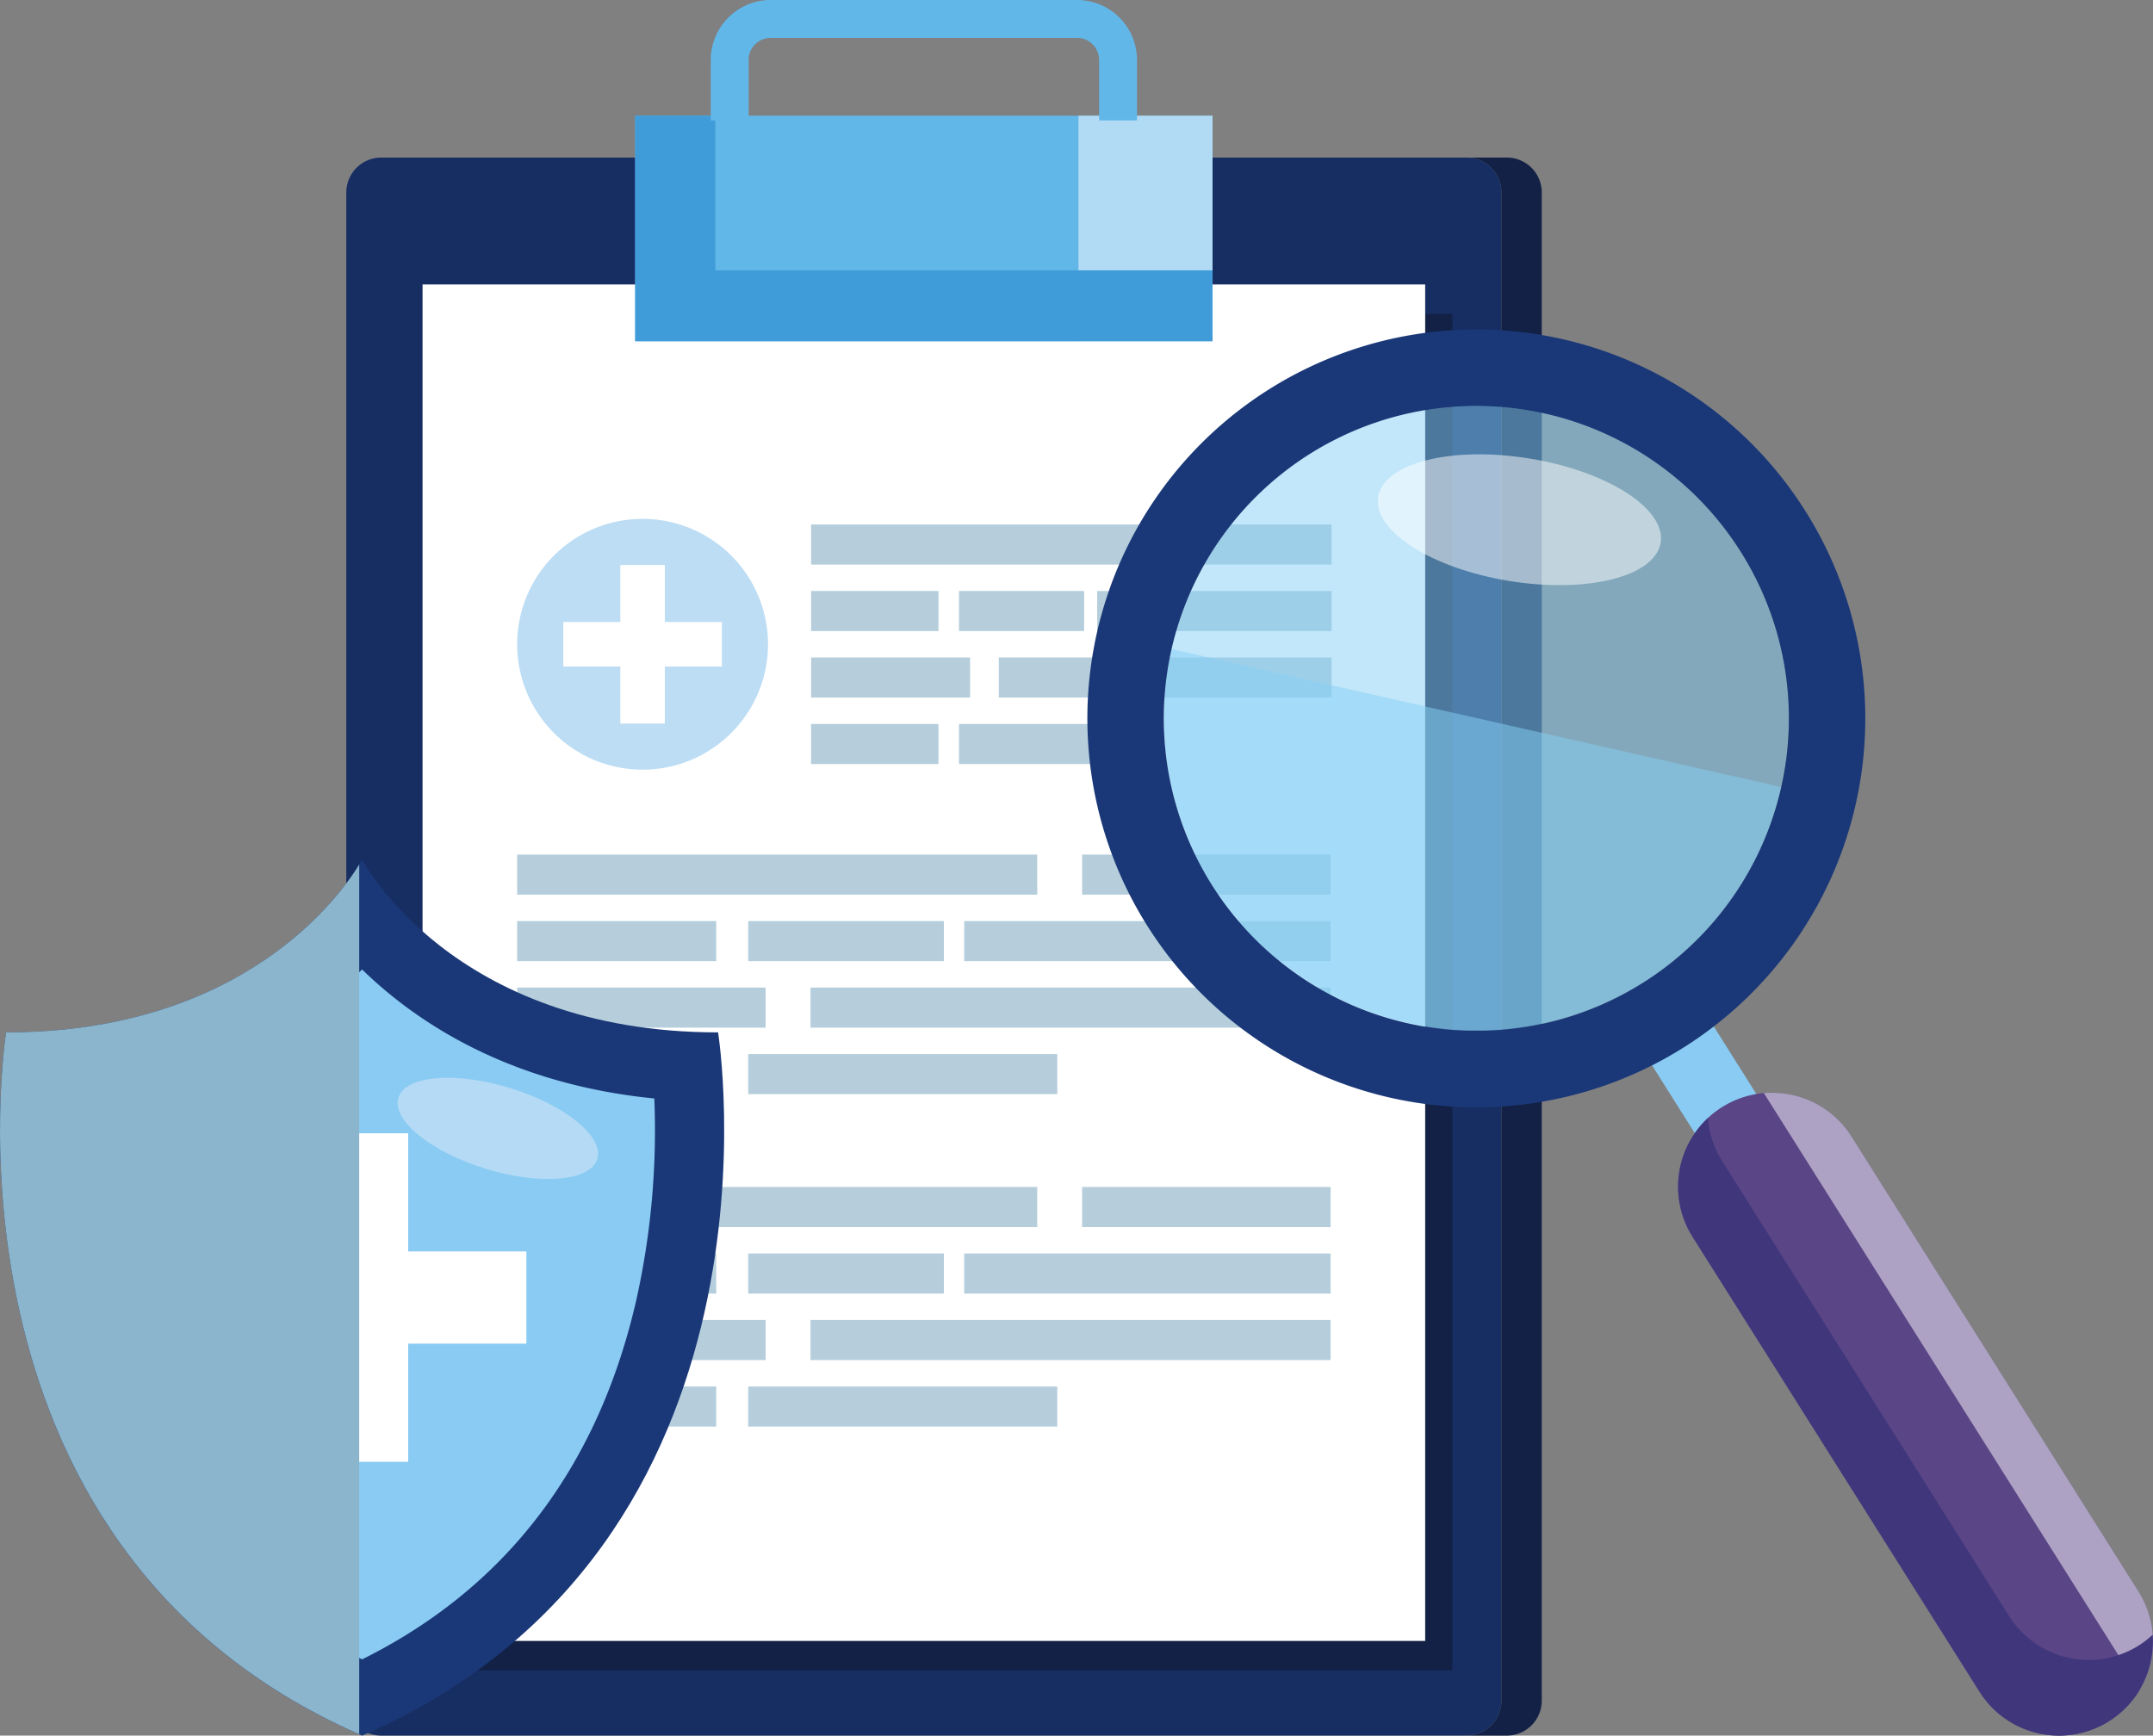 <svg id="Group_1923" data-name="Group 1923" xmlns="http://www.w3.org/2000/svg" xmlns:xlink="http://www.w3.org/1999/xlink" width="536" height="432.129" viewBox="0 0 536 432.129">
  <rect x="0" y="0" width="536" height="432.129" fill="#808080" stroke="none"/>
  <defs>
    <clipPath id="clip-path">
      <rect id="Rectangle_1002" data-name="Rectangle 1002" width="536" height="432.129" fill="none"/>
    </clipPath>
    <clipPath id="clip-path-3">
      <rect id="Rectangle_990" data-name="Rectangle 990" width="33.383" height="56.154" fill="none"/>
    </clipPath>
    <clipPath id="clip-path-4">
      <rect id="Rectangle_994" data-name="Rectangle 994" width="155.654" height="155.653" fill="none"/>
    </clipPath>
    <clipPath id="clip-path-5">
      <rect id="Rectangle_995" data-name="Rectangle 995" width="153.717" height="95.013" fill="none"/>
    </clipPath>
    <clipPath id="clip-path-6">
      <rect id="Rectangle_996" data-name="Rectangle 996" width="70.523" height="32.568" fill="none"/>
    </clipPath>
    <clipPath id="clip-path-7">
      <rect id="Rectangle_997" data-name="Rectangle 997" width="96.864" height="148.522" fill="none"/>
    </clipPath>
    <clipPath id="clip-path-8">
      <rect id="Rectangle_1000" data-name="Rectangle 1000" width="89.424" height="216.564" fill="none"/>
    </clipPath>
  </defs>
  <g id="Group_1922" data-name="Group 1922" clip-path="url(#clip-path)">
    <g id="Group_1921" data-name="Group 1921" transform="translate(0 0.001)">
      <g id="Group_1920" data-name="Group 1920" clip-path="url(#clip-path)">
        <path id="Path_2176" data-name="Path 2176" d="M575.526,515.223a8.7,8.7,0,0,1-8.7,8.7H296.654a8.7,8.7,0,0,1-8.7-8.7v-375.5a8.7,8.7,0,0,1,8.7-8.7H566.825a8.7,8.7,0,0,1,8.7,8.7Z" transform="translate(-201.738 -91.795)" fill="#172e63"/>
        <rect id="Rectangle_986" data-name="Rectangle 986" width="249.607" height="337.74" transform="translate(111.971 78.14)" fill="#122145"/>
        <path id="Path_2177" data-name="Path 2177" d="M1229.409,131.023h-10.042a8.7,8.7,0,0,1,8.7,8.7v375.5a8.7,8.7,0,0,1-8.7,8.7h10.042a8.7,8.7,0,0,0,8.7-8.7v-375.5a8.7,8.7,0,0,0-8.7-8.7" transform="translate(-854.279 -91.795)" fill="#122145"/>
        <rect id="Rectangle_987" data-name="Rectangle 987" width="249.607" height="337.738" transform="translate(105.198 70.822)" fill="#fff"/>
        <rect id="Rectangle_988" data-name="Rectangle 988" width="143.738" height="56.155" transform="translate(158.133 28.805)" fill="#62b7e9"/>
        <g id="Group_1904" data-name="Group 1904" transform="translate(268.489 28.805)" opacity="0.5" style="mix-blend-mode: soft-light;isolation: isolate">
          <g id="Group_1903" data-name="Group 1903">
            <g id="Group_1902" data-name="Group 1902" clip-path="url(#clip-path-3)">
              <rect id="Rectangle_989" data-name="Rectangle 989" width="33.382" height="56.155" transform="translate(0 0)" fill="#fff"/>
            </g>
          </g>
        </g>
        <path id="Path_2178" data-name="Path 2178" d="M548.1,134.711V96.21H528.152v56.155H671.89V134.711Z" transform="translate(-370.019 -67.405)" fill="#409cd9"/>
        <path id="Path_2179" data-name="Path 2179" d="M600.411,29.984V14.923a5.5,5.5,0,0,1,5.5-5.494H682.18a5.5,5.5,0,0,1,5.49,5.494V29.984H697.1V14.923A14.934,14.934,0,0,0,682.18,0H605.907a14.937,14.937,0,0,0-14.92,14.92V29.984Z" transform="translate(-414.041 -0.003)" fill="#62b7e9"/>
        <line id="Line_126" data-name="Line 126" x2="82.848" transform="translate(201.927 135.576)" fill="none" stroke="#b6cedb" stroke-miterlimit="10" stroke-width="9.978"/>
        <line id="Line_127" data-name="Line 127" x2="39.584" transform="translate(291.92 135.576)" fill="none" stroke="#b6cedb" stroke-miterlimit="10" stroke-width="9.978"/>
        <line id="Line_128" data-name="Line 128" x1="82.846" transform="translate(248.658 168.686)" fill="none" stroke="#b6cedb" stroke-miterlimit="10" stroke-width="9.978"/>
        <line id="Line_129" data-name="Line 129" x1="39.58" transform="translate(201.927 168.686)" fill="none" stroke="#b6cedb" stroke-miterlimit="10" stroke-width="9.978"/>
        <line id="Line_130" data-name="Line 130" x2="31.716" transform="translate(201.927 185.243)" fill="none" stroke="#b6cedb" stroke-miterlimit="10" stroke-width="9.978"/>
        <line id="Line_131" data-name="Line 131" x2="49.228" transform="translate(238.739 185.243)" fill="none" stroke="#b6cedb" stroke-miterlimit="10" stroke-width="9.978"/>
        <line id="Line_132" data-name="Line 132" x2="31.716" transform="translate(201.927 152.131)" fill="none" stroke="#b6cedb" stroke-miterlimit="10" stroke-width="9.978"/>
        <line id="Line_133" data-name="Line 133" x2="31.164" transform="translate(238.739 152.131)" fill="none" stroke="#b6cedb" stroke-miterlimit="10" stroke-width="9.978"/>
        <line id="Line_134" data-name="Line 134" x2="58.362" transform="translate(273.142 152.131)" fill="none" stroke="#b6cedb" stroke-miterlimit="10" stroke-width="9.978"/>
        <line id="Line_135" data-name="Line 135" x2="129.483" transform="translate(128.743 217.764)" fill="none" stroke="#b6cedb" stroke-miterlimit="10" stroke-width="9.978"/>
        <line id="Line_136" data-name="Line 136" x2="61.863" transform="translate(269.398 217.764)" fill="none" stroke="#b6cedb" stroke-miterlimit="10" stroke-width="9.978"/>
        <line id="Line_137" data-name="Line 137" x1="129.483" transform="translate(201.777 250.875)" fill="none" stroke="#b6cedb" stroke-miterlimit="10" stroke-width="9.978"/>
        <line id="Line_138" data-name="Line 138" x1="61.863" transform="translate(128.743 250.875)" fill="none" stroke="#b6cedb" stroke-miterlimit="10" stroke-width="9.978"/>
        <line id="Line_139" data-name="Line 139" x2="49.568" transform="translate(128.743 267.429)" fill="none" stroke="#b6cedb" stroke-miterlimit="10" stroke-width="9.978"/>
        <line id="Line_140" data-name="Line 140" x2="76.937" transform="translate(186.275 267.429)" fill="none" stroke="#b6cedb" stroke-miterlimit="10" stroke-width="9.978"/>
        <line id="Line_141" data-name="Line 141" x2="49.568" transform="translate(128.743 234.316)" fill="none" stroke="#b6cedb" stroke-miterlimit="10" stroke-width="9.978"/>
        <line id="Line_142" data-name="Line 142" x2="48.713" transform="translate(186.275 234.316)" fill="none" stroke="#b6cedb" stroke-miterlimit="10" stroke-width="9.978"/>
        <line id="Line_143" data-name="Line 143" x2="91.216" transform="translate(240.044 234.316)" fill="none" stroke="#b6cedb" stroke-miterlimit="10" stroke-width="9.978"/>
        <line id="Line_144" data-name="Line 144" x2="129.483" transform="translate(128.743 300.529)" fill="none" stroke="#b6cedb" stroke-miterlimit="10" stroke-width="9.978"/>
        <line id="Line_145" data-name="Line 145" x2="61.863" transform="translate(269.398 300.529)" fill="none" stroke="#b6cedb" stroke-miterlimit="10" stroke-width="9.978"/>
        <line id="Line_146" data-name="Line 146" x1="129.483" transform="translate(201.777 333.639)" fill="none" stroke="#b6cedb" stroke-miterlimit="10" stroke-width="9.978"/>
        <line id="Line_147" data-name="Line 147" x1="61.863" transform="translate(128.743 333.639)" fill="none" stroke="#b6cedb" stroke-miterlimit="10" stroke-width="9.978"/>
        <line id="Line_148" data-name="Line 148" x2="49.568" transform="translate(128.743 350.196)" fill="none" stroke="#b6cedb" stroke-miterlimit="10" stroke-width="9.978"/>
        <line id="Line_149" data-name="Line 149" x2="76.937" transform="translate(186.275 350.196)" fill="none" stroke="#b6cedb" stroke-miterlimit="10" stroke-width="9.978"/>
        <line id="Line_150" data-name="Line 150" x2="49.568" transform="translate(128.743 317.085)" fill="none" stroke="#b6cedb" stroke-miterlimit="10" stroke-width="9.978"/>
        <line id="Line_151" data-name="Line 151" x2="48.713" transform="translate(186.275 317.085)" fill="none" stroke="#b6cedb" stroke-miterlimit="10" stroke-width="9.978"/>
        <line id="Line_152" data-name="Line 152" x2="91.216" transform="translate(240.044 317.085)" fill="none" stroke="#b6cedb" stroke-miterlimit="10" stroke-width="9.978"/>
        <path id="Path_2180" data-name="Path 2180" d="M492.467,462.7a31.224,31.224,0,1,1-31.223-31.22,31.226,31.226,0,0,1,31.223,31.22" transform="translate(-301.268 -302.295)" fill="#bdddf4"/>
        <rect id="Rectangle_991" data-name="Rectangle 991" width="11.083" height="39.475" transform="translate(154.431 140.673)" fill="#fff"/>
        <rect id="Rectangle_992" data-name="Rectangle 992" width="39.472" height="11.087" transform="translate(140.238 154.866)" fill="#fff"/>
        <rect id="Rectangle_993" data-name="Rectangle 993" width="18.168" height="27.318" transform="matrix(0.846, -0.533, 0.533, 0.846, 408.957, 261.555)" fill="#89cbf2"/>
        <g id="Group_1907" data-name="Group 1907" transform="translate(289.739 100.947)" opacity="0.5" style="mix-blend-mode: soft-light;isolation: isolate">
          <g id="Group_1906" data-name="Group 1906">
            <g id="Group_1905" data-name="Group 1905" clip-path="url(#clip-path-4)">
              <path id="Path_2181" data-name="Path 2181" d="M1121.423,432.17a77.81,77.81,0,1,1-58.7-93.074,77.812,77.812,0,0,1,58.7,93.074" transform="translate(-967.708 -337.159)" fill="#86d0f6"/>
            </g>
          </g>
        </g>
        <g id="Group_1910" data-name="Group 1910" transform="translate(289.739 161.588)" opacity="0.5" style="mix-blend-mode: soft-light;isolation: isolate">
          <g id="Group_1909" data-name="Group 1909">
            <g id="Group_1908" data-name="Group 1908" clip-path="url(#clip-path-5)">
              <path id="Path_2182" data-name="Path 2182" d="M1121.423,574.065a77.81,77.81,0,1,1-151.776-34.371Z" transform="translate(-967.708 -539.694)" fill="#86d0f6"/>
            </g>
          </g>
        </g>
        <path id="Path_2183" data-name="Path 2183" d="M949.3,288.9a96.834,96.834,0,1,0,133.56,30.246A96.832,96.832,0,0,0,949.3,288.9m93.166,147.715A77.808,77.808,0,1,1,1066.773,329.3a77.809,77.809,0,0,1-24.306,107.321" transform="translate(-633.415 -191.936)" fill="#1a3878"/>
        <g id="Group_1913" data-name="Group 1913" transform="translate(342.996 113.121)" opacity="0.5" style="mix-blend-mode: soft-light;isolation: isolate">
          <g id="Group_1912" data-name="Group 1912">
            <g id="Group_1911" data-name="Group 1911" clip-path="url(#clip-path-6)">
              <path id="Path_2184" data-name="Path 2184" d="M1216.018,399.805c-1.364,8.418-18.218,12.694-37.642,9.55s-34.065-12.526-32.7-20.948,18.217-12.7,37.645-9.552,34.062,12.526,32.7,20.95" transform="translate(-1145.584 -377.82)" fill="#fff"/>
            </g>
          </g>
        </g>
        <path id="Path_2185" data-name="Path 2185" d="M1509.932,1032.864a23.388,23.388,0,0,1-39.564,24.954l-71.452-113.287a23.387,23.387,0,1,1,39.563-24.953Z" transform="translate(-977.54 -636.603)" fill="#5a4586"/>
        <g id="Group_1916" data-name="Group 1916" transform="translate(439.127 272.08)" opacity="0.5" style="mix-blend-mode: soft-light;isolation: isolate">
          <g id="Group_1915" data-name="Group 1915">
            <g id="Group_1914" data-name="Group 1914" clip-path="url(#clip-path-7)">
              <path id="Path_2186" data-name="Path 2186" d="M1466.652,908.816l93.622,148.435a23.374,23.374,0,0,0-.358-24.34l-71.453-113.286a23.366,23.366,0,0,0-21.811-10.809" transform="translate(-1466.651 -908.729)" fill="#fff"/>
            </g>
          </g>
        </g>
        <path id="Path_2187" data-name="Path 2187" d="M1510.005,1061.045a23.385,23.385,0,0,1-32.26-7.3l-71.453-113.287a23.286,23.286,0,0,1-3.536-10.74,23.387,23.387,0,0,0-3.828,29.565l71.452,113.287a23.385,23.385,0,0,0,43.1-14.215,23.156,23.156,0,0,1-3.476,2.694" transform="translate(-977.553 -651.351)" fill="#40367c"/>
        <path id="Path_2188" data-name="Path 2188" d="M178.768,757.763c-66.372,0-88.624-43.053-88.624-43.053S67.892,757.763,1.521,757.763c0,0-20.446,127.728,88.624,175.086,109.07-47.358,88.624-175.086,88.624-175.086" transform="translate(0 -500.721)" fill="#1a3878"/>
        <path id="Path_2189" data-name="Path 2189" d="M203.23,838.294c-36.21-3.576-59.328-19.038-72.75-32.123-13.422,13.085-36.542,28.547-72.75,32.123a193.947,193.947,0,0,0,4.579,50.6c9.6,41.422,32.518,71.345,68.172,89.055,35.654-17.711,58.572-47.633,68.171-89.055a193.973,193.973,0,0,0,4.579-50.6" transform="translate(-40.336 -564.798)" fill="#89cbf2"/>
        <rect id="Rectangle_998" data-name="Rectangle 998" width="22.965" height="81.802" transform="translate(78.661 282.158)" fill="#fff"/>
        <rect id="Rectangle_999" data-name="Rectangle 999" width="81.803" height="22.962" transform="translate(49.242 311.579)" fill="#fff"/>
        <g id="Group_1919" data-name="Group 1919" transform="translate(0.002 215.238)" style="mix-blend-mode: multiply;isolation: isolate">
          <g id="Group_1918" data-name="Group 1918">
            <g id="Group_1917" data-name="Group 1917" clip-path="url(#clip-path-8)">
              <path id="Path_2190" data-name="Path 2190" d="M89.431,718.882c-4.245,7.031-28.245,41.8-87.906,41.8,0,0-20.343,127.151,87.906,174.761Z" transform="translate(-0.007 -718.882)" fill="#8ab5cc"/>
            </g>
          </g>
        </g>
        <path id="Path_2191" data-name="Path 2191" d="M380.33,916.48c-1.708,5.54-14.173,6.617-27.844,2.408s-23.37-12.114-21.667-17.656,14.174-6.62,27.845-2.411,23.372,12.117,21.666,17.658" transform="translate(-231.633 -627.909)" fill="#b5daf6"/>
      </g>
    </g>
  </g>
</svg>
